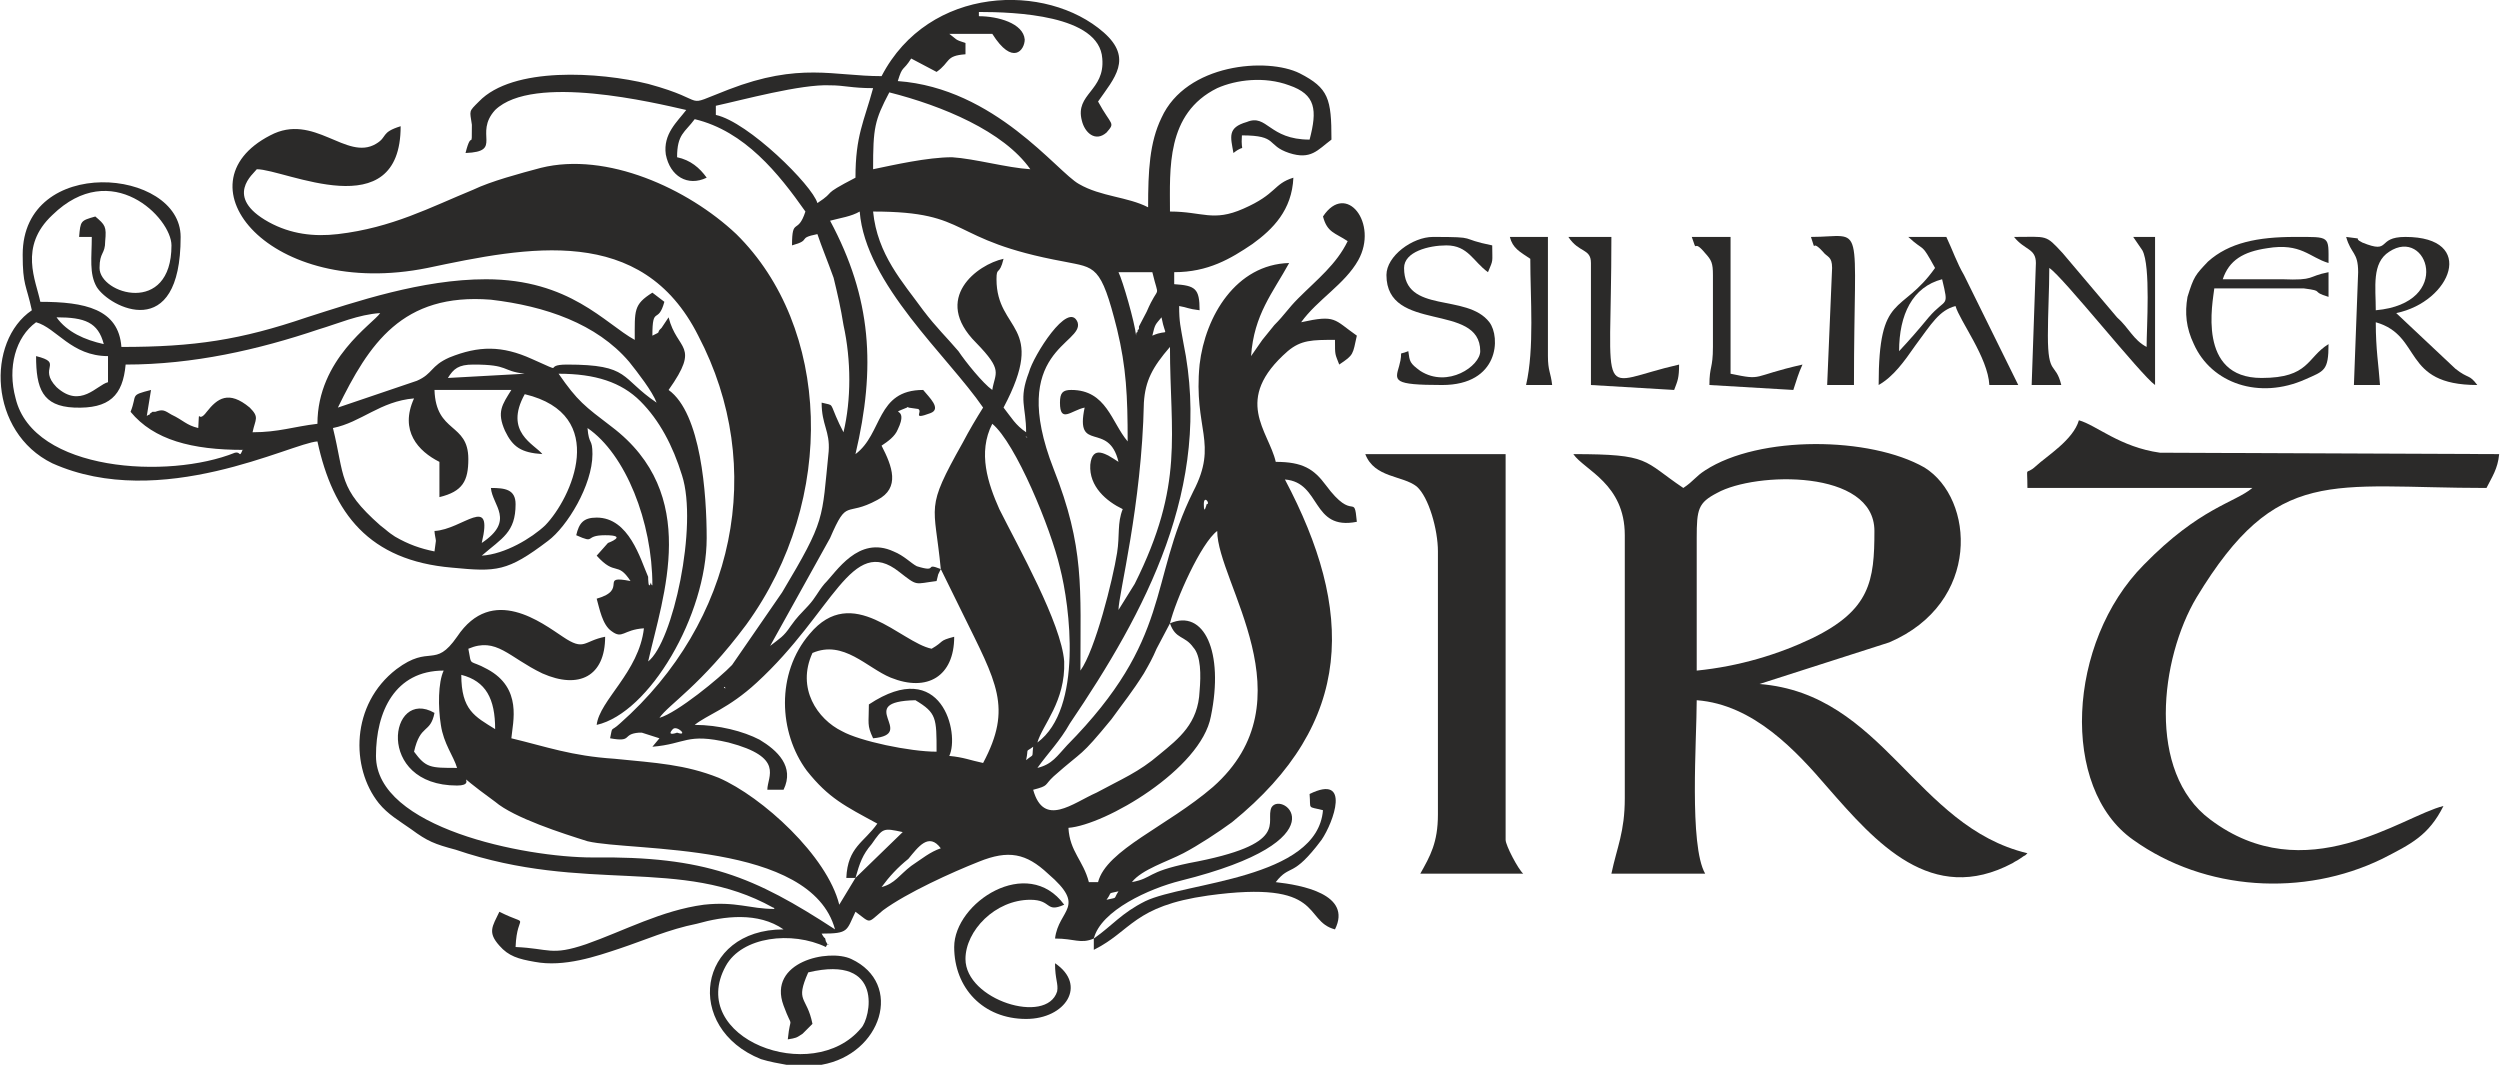 <?xml version="1.0" encoding="UTF-8"?>
<!DOCTYPE svg PUBLIC "-//W3C//DTD SVG 1.1//EN" "http://www.w3.org/Graphics/SVG/1.1/DTD/svg11.dtd">
<!-- Creator: CorelDRAW X7 -->
<svg xmlns="http://www.w3.org/2000/svg" xml:space="preserve" width="2578px" height="1098px" version="1.1" style="shape-rendering:geometricPrecision; text-rendering:geometricPrecision; image-rendering:optimizeQuality; fill-rule:evenodd; clip-rule:evenodd"
viewBox="0 0 3543 1510"
 xmlns:xlink="http://www.w3.org/1999/xlink">
 <defs>
  <style type="text/css">
   <![CDATA[
    .fil0 {fill:#2B2A29}
   ]]>
  </style>
 </defs>
 <g id="Layer_x0020_1">
  <path class="fil0" d="M1531 1318l0 0zm-367 192l-50 0c-11,-2 -23,-4 -36,-8 -110,-44 -91,-184 32,-184 -36,-25 -84,-19 -123,-8 -40,8 -73,23 -109,35 -33,11 -79,27 -121,19 -23,-4 -37,-8 -50,-23 -17,-19 -10,-27 0,-48 46,23 25,-2 23,50 48,2 50,13 100,-4 54,-19 107,-48 167,-56 46,-5 65,6 100,6 0,-2 -2,-2 -2,-2 -131,-73 -265,-19 -450,-82 -30,-8 -40,-12 -63,-29 -17,-12 -33,-21 -46,-37 -40,-50 -40,-140 25,-190 48,-36 54,0 86,-46 50,-75 121,-19 150,0 31,21 29,6 60,0 0,56 -37,75 -89,52 -48,-23 -65,-52 -105,-35 5,27 0,14 27,29 50,27 36,75 34,98 50,12 85,25 146,29 60,6 100,8 148,27 62,27 154,111 171,180l23 -38 -13 0c2,-44 25,-50 44,-77 -46,-25 -69,-36 -100,-75 -40,-54 -44,-138 4,-194 61,-73 129,12 173,21 19,-11 9,-11 32,-17 0,56 -38,79 -90,58 -34,-14 -67,-54 -111,-35 -23,50 7,94 42,111 25,14 96,29 134,29 0,-48 0,-55 -30,-73 -89,2 4,48 -60,54 -9,-19 -6,-21 -6,-48 104,-69 129,42 114,73 21,2 29,6 48,10 42,-79 19,-114 -29,-212l-31 -63c-6,13 -2,2 -6,17 -32,4 -26,8 -53,-13 -68,-54 -93,57 -202,157 -40,37 -71,46 -88,60 34,0 69,9 92,21 25,15 50,38 34,71l-23 0c0,-19 25,-46 -55,-67 -60,-14 -60,2 -108,6 0,0 10,-12 10,-12l-25 -8c-2,0 -4,0 -4,0 -25,2 -8,14 -41,8 4,-19 0,-8 14,-21 163,-144 209,-363 111,-550 -80,-159 -242,-126 -384,-96 -223,45 -357,-119 -223,-188 62,-33 108,37 150,12 17,-10 6,-16 35,-25 0,144 -164,61 -204,61 -4,6 -48,39 17,75 31,17 64,21 98,17 77,-9 131,-38 192,-63 25,-12 66,-23 96,-31 93,-23 208,29 277,94 133,131 144,375 14,554 -64,86 -110,113 -123,132 25,-7 86,-57 103,-75l71 -103c62,-104 56,-102 66,-200 2,-29 -10,-37 -10,-69 19,5 10,-2 25,30l6 12c11,-46 11,-102 0,-152 -4,-25 -8,-42 -14,-67 -9,-25 -17,-44 -23,-62 -30,6 -7,8 -36,16 0,-41 8,-14 19,-48 -38,-54 -86,-114 -157,-131 -14,19 -25,21 -25,54 19,4 32,15 42,29 -27,13 -52,-2 -58,-33 -4,-29 16,-46 29,-63 -44,-10 -217,-52 -271,0 -31,34 12,59 -42,61 9,-36 9,0 9,-40 -3,-21 -5,-18 10,-33 48,-50 171,-42 240,-25 92,25 44,35 114,8 101,-39 149,-19 217,-19 67,-129 234,-133 315,-62 42,37 15,65 -8,98 19,35 25,29 12,44 -16,14 -31,0 -35,-17 -10,-38 33,-42 29,-88 -4,-62 -125,-66 -175,-66l0 6c27,0 63,10 65,33 0,15 -17,38 -46,-8l-61 0c11,8 7,8 23,13l0 16c-29,2 -21,11 -41,25l-36 -19c-12,19 -12,9 -19,32 138,10 226,129 257,146 31,18 69,18 98,33 0,-52 2,-92 19,-127 35,-77 150,-86 196,-63 41,21 45,36 45,94 -20,15 -29,29 -60,19 -33,-11 -15,-25 -67,-25 -2,29 7,10 -12,25 -4,-23 -9,-36 19,-44 29,-12 31,25 89,25 11,-42 9,-64 -29,-77 -35,-13 -75,-8 -102,4 -73,36 -67,115 -67,175 46,0 61,15 104,-4 48,-21 42,-35 71,-44 -2,46 -29,73 -58,94 -31,21 -63,40 -111,40l0 17c30,2 36,6 36,37 -17,-2 -17,-4 -29,-6 0,23 2,29 6,52 42,204 -54,382 -161,540 -14,25 -31,42 -46,63 21,-5 28,-17 42,-32 150,-152 115,-231 179,-360 36,-69 0,-88 9,-180 8,-69 52,-142 127,-144 -23,42 -50,73 -54,132l16 -23c9,-11 9,-11 17,-21 15,-15 19,-23 34,-38 27,-27 54,-48 70,-81 -18,-12 -29,-12 -35,-35 33,-50 79,10 50,62 -19,34 -58,56 -81,88 50,-11 46,-4 79,19 -6,27 -4,27 -25,41 -6,-16 -6,-12 -6,-35 -32,0 -48,0 -67,16 -79,69 -27,113 -17,157 38,0 54,10 71,33 40,54 40,9 44,52 -65,13 -50,-56 -102,-60 98,185 100,344 -75,486 -19,14 -48,33 -69,44 -23,12 -59,23 -73,41 31,-6 19,-14 81,-27 146,-27 107,-58 117,-79 15,-25 104,46 -129,104 -44,11 -113,42 -123,82 -19,8 -27,0 -55,0 5,-42 46,-44 -10,-92 -31,-29 -56,-34 -98,-17 -38,15 -102,44 -136,69 -23,19 -16,19 -39,2 -13,27 -9,31 -48,31 6,11 4,2 6,11 6,12 4,-2 0,8 -48,-23 -119,-15 -142,27 -56,102 123,171 192,88 13,-13 34,-105 -75,-79 -19,43 -2,33 6,73l-14 14c-9,6 -9,6 -21,8 4,-39 8,-10 -6,-48 -23,-62 64,-81 96,-66 75,35 43,135 -42,150l0 0zm367 -192l0 0zm-386 -6l2 2c0,0 -2,-2 -2,-2zm-10 -6l0 0zm0 0l0 0zm415 -13l0 0zm-440 0l12 4 -12 -4zm446 -4l-6 4 6 -4zm-446 4l-13 -4 13 4zm452 -10l-6 6 6 -6zm6 -7l-6 7 6 -7zm-331 -6l0 0zm331 6c9,-12 0,-8 17,-12 -8,12 0,8 -17,12zm-325 -12l-6 6 6 -6zm348 -6l-6 6 6 -6zm-342 0l-6 6 6 -6zm355 -7l-13 7 13 -7zm-246 -41l-13 6 13 -6zm0 0l10 -7 -10 7zm-109 48c11,-15 23,-28 38,-40 14,-17 29,-38 46,-15 -15,5 -27,15 -42,25 -17,13 -23,25 -42,30l0 0zm-37 -13c6,-21 10,-33 23,-48 16,-23 16,-23 44,-17l-67 65 0 0zm223 -150l0 0zm35 -6l0 0zm-29 0l-6 6 6 -6zm6 -7l-6 7 6 -7zm7 -4l-7 4 7 -4zm0 0c4,-19 -2,-10 10,-19 -2,17 2,9 -10,19zm16 -25l-6 6 6 -6zm-536 -6l13 -6 -13 6zm19 -13c6,-6 23,11 6,5 0,0 -16,6 -6,-5zm31 -6l-12 9 12 -9zm-60 -4l0 0zm10 -6l-10 6 10 -6zm724 -134c8,23 21,17 33,34 11,12 11,39 9,62 -2,46 -29,67 -57,90 -29,25 -54,35 -89,54 -34,15 -75,50 -90,-4 23,-6 15,-6 29,-19 44,-39 36,-25 82,-81 18,-25 29,-38 46,-65 8,-14 12,-21 18,-35l19 -36 0 0zm-1005 73c35,9 48,34 48,77 -29,-18 -48,-27 -48,-77zm373 17l2 2c0,0 -4,0 -2,-2zm17 -10l0 0zm6 -7l-6 7 6 -7zm6 -6l-6 6 6 -6zm-408 138c-38,0 -44,0 -61,-23 9,-40 23,-25 29,-55 -64,-37 -85,103 32,103 35,0 -19,-30 54,23 27,23 96,45 131,56 63,15 317,0 351,125 -115,-75 -184,-104 -344,-102 -96,0 -307,-42 -307,-144 0,-63 27,-121 96,-121 -8,17 -8,52 -4,77 4,27 18,44 23,61zm415 -144l-7 6 7 -6zm6 -7l-6 7 6 -7zm6 -6l-6 6 6 -6zm6 -6l-6 6 6 -6zm7 -6l-7 6 7 -6zm4 -4l-4 4 4 -4zm567 -32c8,-33 44,-114 67,-131 0,73 133,240 -6,363 -65,56 -151,89 -163,135l-13 0c-8,-31 -27,-43 -29,-77 52,-4 188,-83 202,-158 19,-92 -10,-153 -58,-132l0 0zm-73 -19l-2 15 2 -15zm115 -137l2 2c0,0 -2,-2 -2,-2zm6 -13c0,-14 10,0 4,0 0,0 -4,17 -4,0zm-121 150c0,-22 33,-148 36,-294 2,-31 12,-50 37,-79 0,125 21,194 -50,336l-23 37 0 0zm-115 188c7,-25 40,-58 38,-115 -4,-54 -65,-162 -92,-216 -16,-36 -31,-80 -10,-121 33,27 83,148 96,204 14,54 33,200 -32,248zm-16 -434l2 2c0,0 -4,-2 -2,-2zm179 -143c4,-17 4,-15 13,-26 6,32 12,15 -13,26zm211 -19l0 0zm-259 -71l48 0c10,42 10,14 -8,56l-11 21c0,0 0,2 0,4 -2,0 -2,2 -2,4 -2,0 -2,2 -2,5 -2,-19 -19,-78 -25,-90l0 0zm-348 -86c142,0 102,40 271,71 44,9 52,4 75,96 13,54 15,94 15,159 -23,-27 -30,-73 -80,-73 -12,0 -16,4 -16,18 0,30 16,11 35,7 -14,66 34,18 48,77 -17,-11 -37,-25 -40,4 -2,31 23,52 46,63 -8,20 -4,37 -8,62 -6,38 -31,138 -52,167 0,-117 6,-175 -38,-286 -66,-169 44,-177 34,-208 -13,-32 -63,48 -69,71 -15,39 -4,48 -4,85 -15,-10 -21,-21 -32,-35 63,-119 -10,-107 -10,-182 0,-19 4,-4 10,-29 -37,8 -102,56 -39,119 39,40 27,42 23,67 -13,-9 -38,-40 -48,-55 -17,-20 -31,-33 -50,-58 -29,-40 -65,-79 -71,-140l0 0zm96 507c-25,-10 -2,6 -34,-4 -8,-4 -18,-15 -33,-21 -50,-23 -81,29 -98,46 -10,12 -12,19 -23,31 -12,13 -15,15 -25,29 -10,15 -15,17 -29,28l85 -153c25,-58 21,-29 67,-54 33,-17 21,-48 6,-77 9,-6 19,-13 23,-23 17,-35 -16,-19 13,-31 0,0 2,-2 2,0l14 2c7,4 -10,16 17,6 17,-6 -2,-23 -10,-33 -67,0 -57,62 -96,91 29,-123 23,-221 -36,-331 15,-4 30,-6 42,-13 8,103 125,205 175,278 -10,16 -19,31 -29,50 -54,96 -40,85 -31,179l0 0zm127 -567l0 0zm0 0c-33,-2 -79,-15 -111,-17 -35,0 -83,11 -112,17 0,-59 2,-69 23,-109 75,19 162,55 200,109zm-248 12c-52,27 -25,17 -54,36 -7,-25 -98,-115 -144,-125l0 -13c37,-8 121,-31 162,-29 21,0 30,4 61,4 -13,48 -25,67 -25,127z"/>
  <path class="fil0" d="M2405 951c0,-63 0,-125 0,-188 0,-41 2,-50 29,-64 54,-30 223,-34 223,54 0,71 -6,112 -88,152 -48,23 -104,40 -164,46zm-19 -259c-58,-39 -46,-48 -156,-48 16,23 73,42 73,115l0 373c0,48 -11,69 -19,107l133 0c-23,-40 -12,-190 -12,-246 81,6 142,73 185,123 69,79 148,169 263,108 6,-4 4,-2 10,-6 11,-8 5,-2 11,-8 -159,-38 -204,-226 -380,-240l184 -59c131,-56 121,-204 50,-248 -77,-44 -234,-46 -311,4 -14,9 -16,15 -31,25l0 0z"/>
  <path class="fil0" d="M918 938l-4 13 4 -13zm-150 -294c-11,-14 -55,-31 -25,-85 121,29 66,148 29,186 -19,18 -57,41 -90,43 29,-25 48,-33 48,-73 0,-21 -15,-23 -35,-23 2,25 35,46 -13,78 17,-71 -27,-19 -67,-17 0,4 2,12 2,14l-2 15c-20,-4 -37,-10 -56,-21 -12,-8 -8,-6 -21,-16 -60,-53 -50,-69 -67,-138 40,-8 67,-38 115,-42 -21,46 6,75 36,90l0 50c33,-8 41,-23 41,-54 0,-52 -46,-36 -48,-98l109 0c-13,21 -21,31 -9,58 11,23 23,31 53,33l0 0zm150 294c21,-93 75,-237 -52,-333 -38,-29 -48,-36 -75,-75 52,0 89,12 116,39 27,27 46,63 59,105 23,71 -13,237 -48,264zm-248 -421c52,0 39,9 73,13l-109 6c8,-13 15,-19 36,-19zm-192 61c44,-90 91,-163 217,-153 77,9 150,34 196,88 12,15 33,42 39,58 -52,-35 -37,-54 -127,-54 -37,0 2,15 -50,-8 -42,-19 -75,-19 -117,-2 -27,12 -23,23 -46,33l-112 38 0 0zm-399 -128c40,0 59,7 67,38 -27,-6 -52,-17 -67,-38zm459 -6c-10,15 -89,65 -89,157 -34,4 -55,12 -92,12 4,-19 10,-21 -4,-35 -30,-25 -46,-13 -61,6 -14,19 -10,-10 -12,23 -17,-4 -21,-11 -38,-19 -10,-6 -12,-8 -23,-4 -2,0 -4,0 -4,0 -2,2 -4,2 -4,4 0,0 -2,0 -4,2l6 -37c-31,8 -19,6 -29,31 33,40 87,54 160,54 0,0 -2,0 -2,2 -4,9 -2,0 -10,2 -94,38 -286,27 -311,-77 -12,-44 0,-87 29,-108 29,8 50,48 102,48l0 37c-16,4 -39,38 -73,7 -27,-28 11,-34 -29,-44 0,46 9,71 54,73 50,2 69,-17 73,-61 96,0 188,-21 274,-50 27,-8 56,-21 87,-23l0 0zm0 0l0 0zm-507 -83c0,44 5,42 13,79 -65,44 -61,173 29,217 154,69 340,-29 376,-31 22,102 73,169 191,179 63,6 78,6 136,-38 27,-20 63,-79 63,-123 0,-23 -5,-12 -7,-37 54,37 92,133 92,223 -2,0 -2,-4 -2,-4 -4,12 -4,-6 -4,-8 -11,-25 -27,-84 -73,-84 -19,0 -25,8 -29,25 29,13 10,0 41,0 34,0 4,11 4,11l-16 18c27,30 29,7 48,36 -46,-9 -2,12 -48,25 4,14 8,37 21,46 16,12 16,-2 46,-4 -7,62 -63,102 -67,137 75,-17 156,-156 156,-265 0,-62 -8,-177 -54,-210 46,-65 12,-55 0,-103l-10 15c-9,8 2,4 -13,11 0,-44 8,-15 17,-48l-17 -13c-27,17 -25,25 -25,67 -42,-23 -92,-86 -211,-86 -91,0 -185,32 -254,54 -94,32 -159,42 -263,42 -4,-54 -52,-64 -115,-64 -6,-30 -31,-78 17,-123 84,-82 169,4 169,43 0,100 -102,69 -102,32 0,-23 8,-19 8,-38 2,-21 0,-23 -14,-35 -21,6 -21,6 -23,29l18 0c0,29 -4,52 7,71 18,29 119,81 119,-71 0,-98 -224,-117 -224,25l0 0z"/>
  <path class="fil0" d="M2874 692l319 0c-25,21 -75,28 -154,109 -109,110 -119,317 -15,390 102,73 242,81 353,27 41,-21 66,-33 87,-75 -58,14 -196,121 -331,19 -90,-67 -71,-228 -19,-315 114,-188 190,-155 411,-155 8,-16 16,-27 18,-48l-481 -2c-57,-8 -90,-39 -115,-46 -8,28 -46,51 -61,65 -16,15 -12,-4 -12,31z"/>
  <path class="fil0" d="M2038 782l0 373c0,40 -11,59 -25,84l146 0c-7,-6 -25,-40 -25,-48l0 -547 -199 0c13,34 53,30 73,46 17,15 30,61 30,92z"/>
  <path class="fil0" d="M3368 440c0,-33 -6,-67 19,-83 54,-36 92,73 -19,83zm-25 -54l-6 160 37 0c-2,-29 -6,-50 -6,-89 67,19 36,89 144,89 -12,-16 -12,-8 -31,-23l-84 -79c78,-16 115,-108 13,-108 -42,0 -19,25 -61,8 -16,-8 7,-4 -23,-8 7,25 17,21 17,50l0 0z"/>
  <path class="fil0" d="M2886 373l-6 173 42 0c-8,-33 -19,-12 -19,-70 0,-32 2,-65 2,-96 19,12 130,152 150,166l0 -210 -31 0 13 19c12,22 6,110 6,137 -19,-10 -25,-27 -42,-42l-77 -91c-25,-27 -21,-23 -69,-23 15,19 31,16 31,37l0 0z"/>
  <path class="fil0" d="M3301 488c-31,19 -27,48 -95,48 -92,0 -69,-108 -67,-127l127 0c31,4 8,4 35,12l0 -35c-31,6 -18,12 -66,10 -27,0 -57,0 -84,0 9,-27 29,-39 63,-44 48,-8 60,13 87,21 0,-39 3,-37 -48,-37 -52,0 -93,8 -123,35 -18,19 -20,21 -29,50 -4,23 -2,44 9,67 25,56 93,79 158,50 27,-12 33,-12 33,-50l0 0z"/>
  <path class="fil0" d="M2692 498c0,-52 19,-91 61,-102 10,42 6,25 -19,54 -14,17 -27,32 -42,48zm51 -118c-48,68 -80,33 -80,166 21,-12 36,-33 52,-56 23,-31 34,-50 57,-56 6,21 46,73 48,112l41 0 -77 -156c-10,-17 -16,-35 -25,-54l-54 0c25,23 17,6 38,44l0 0z"/>
  <path class="fil0" d="M1965 390c0,83 133,38 133,108 0,21 -46,53 -85,28 -15,-11 -15,-13 -17,-28 -17,7 -6,-4 -13,21 -6,21 -10,27 61,27 81,0 83,-68 67,-89 -32,-42 -121,-11 -121,-77 0,-23 35,-32 60,-32 31,0 38,23 59,38 8,-19 6,-13 6,-38 -50,-10 -17,-12 -84,-12 -29,0 -66,27 -66,54l0 0z"/>
  <path class="fil0" d="M1550 1331l0 16c54,-27 56,-62 162,-77 167,-23 134,36 180,48 25,-50 -48,-63 -84,-67 21,-27 23,-4 65,-60 17,-25 42,-94 -17,-65 2,23 -4,17 19,23 -8,98 -196,102 -252,129 -34,17 -46,34 -73,53l0 0z"/>
  <path class="fil0" d="M2255 373l0 173 118 7c5,-13 7,-17 7,-36 -119,27 -96,63 -96,-181l-61 0c15,23 32,16 32,37z"/>
  <path class="fil0" d="M1352 1343c0,58 41,102 102,102 56,0 87,-48 41,-79 0,23 5,29 3,40 -15,48 -130,12 -130,-46 0,-40 42,-84 92,-84 31,0 21,19 48,7 -52,-71 -156,-3 -156,60z"/>
  <path class="fil0" d="M2428 390l0 102c0,31 -5,27 -5,54l119 7c5,-15 7,-23 13,-36 -75,17 -54,23 -102,13l0 -194 -55 0c9,27 0,0 19,23 9,10 11,14 11,31l0 0z"/>
  <path class="fil0" d="M2597 380l-7 166 38 0c0,-241 17,-210 -61,-210 9,27 -2,0 17,21 6,8 13,6 13,23l0 0z"/>
  <path class="fil0" d="M2169 367c0,56 6,127 -6,179l37 0c-2,-18 -6,-20 -6,-41l0 -169 -54 0c4,16 14,21 29,31l0 0z"/>
 </g>
</svg>
